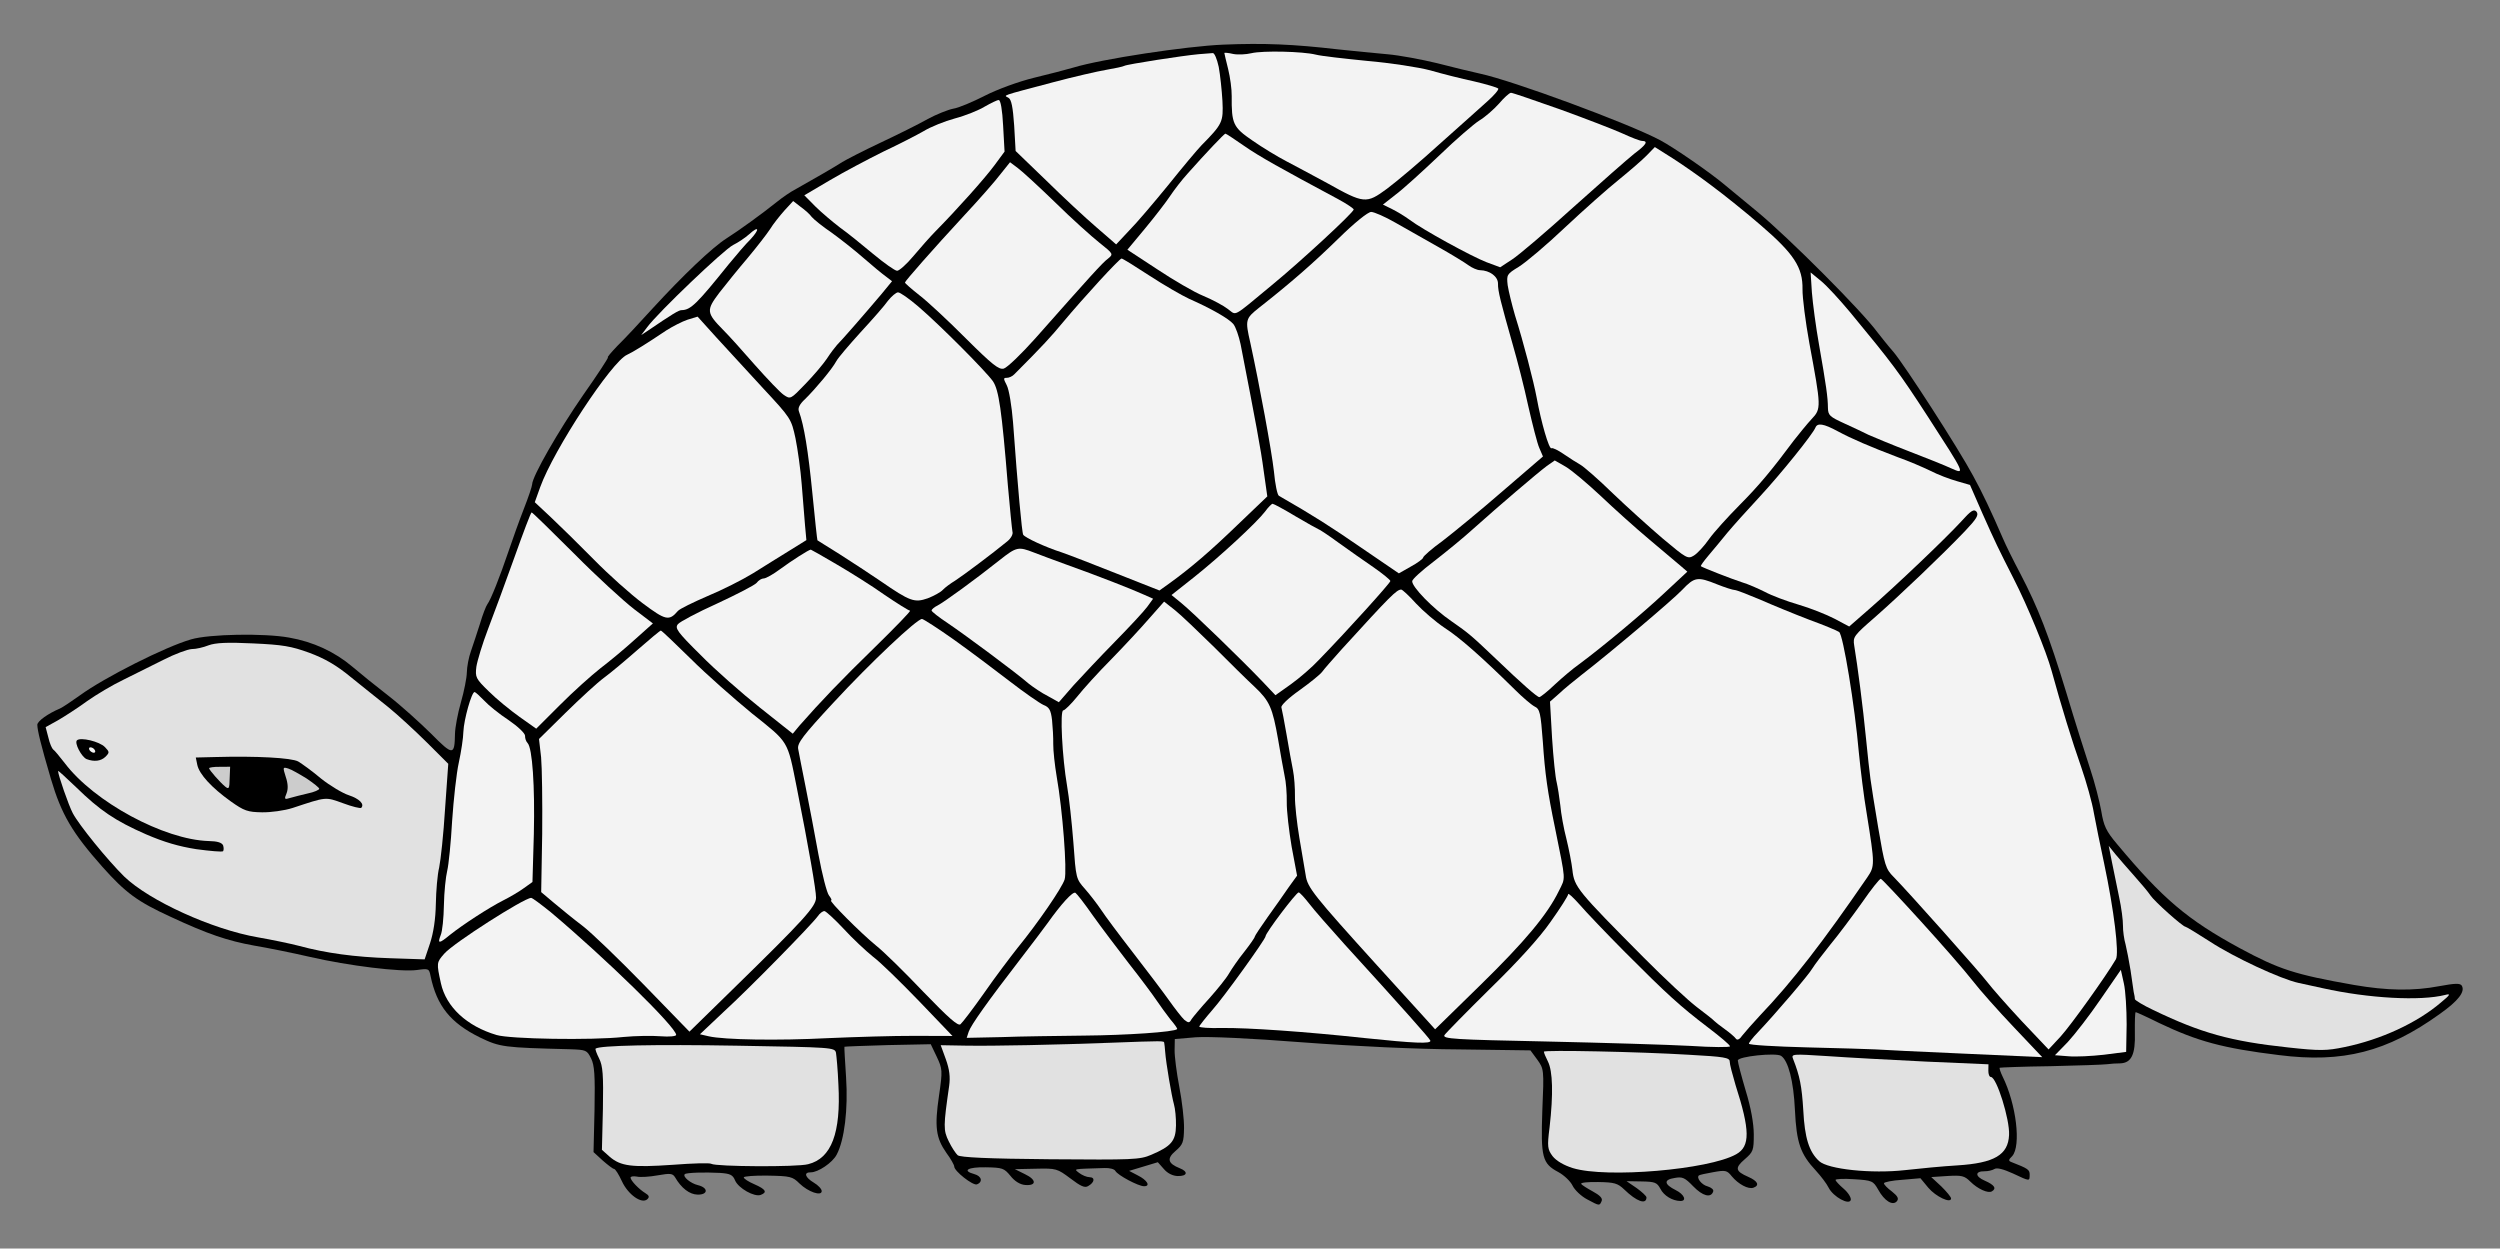 <?xml version="1.0" encoding="UTF-8" standalone="no"?>
<!DOCTYPE svg PUBLIC "-//W3C//DTD SVG 1.1//EN" "http://www.w3.org/Graphics/SVG/1.1/DTD/svg11.dtd">
<svg xmlns="http://www.w3.org/2000/svg" xmlns:dc="http://purl.org/dc/elements/1.1/" xmlns:xl="http://www.w3.org/1999/xlink" version="1.1" viewBox="58.5 105.927 301.5 150.573" width="301.5" height="150.573">
  <rect x="58.5" y="105.927" width="301.5" height="150.573" fill="#808080" stroke="none"/>
  <defs>
    <clipPath id="artboard_clip_path">
      <path d="M 58.5 105.927 L 360 105.927 L 360 256.5 L 58.5 256.5 Z"/>
    </clipPath>
  </defs>
  <g id="Tortoise_Statant_(2)" fill="none" stroke-opacity="1" stroke-dasharray="none" stroke="none" fill-opacity="1">
    <title>Tortoise Statant (2)</title>
    <g id="Tortoise_Statant_(2)_Art" clip-path="url(#artboard_clip_path)">
      <title>Art</title>
      <g id="Group_25">
        <g id="Graphic_73">
          <path d="M 206.013 111.311 C 201.589 111.494 191.354 113.038 187.922 114.084 C 187.105 114.329 184.982 114.877 183.219 115.302 C 181.358 115.757 178.806 116.688 177.264 117.474 C 175.788 118.228 174.085 118.946 173.466 119.033 C 172.846 119.152 171.438 119.713 170.388 120.279 C 169.337 120.879 166.747 122.166 164.682 123.138 C 162.617 124.11 160.55 125.179 160.09 125.464 C 159.169 126.065 156.246 127.738 154.506 128.715 C 153.883 129.029 152.83 129.759 152.203 130.268 C 150.423 131.7 147.558 133.763 146.112 134.68 C 144.37 135.788 140.832 139.172 137.22 143.108 C 135.628 144.868 133.707 146.915 132.947 147.65 C 132.218 148.417 131.687 149.026 131.817 149.028 C 131.915 149.03 130.578 151.087 128.812 153.592 C 125.877 157.832 122.692 163.368 122.675 164.343 C 122.671 164.571 122.225 165.896 121.68 167.284 C 121.136 168.673 120.316 170.966 119.836 172.389 C 118.773 175.523 117.685 178.268 117.286 178.781 C 117.119 179.006 116.711 180.039 116.4 181.106 C 116.056 182.173 115.575 183.66 115.302 184.436 C 115.029 185.179 114.813 186.345 114.801 187.028 C 114.79 187.678 114.469 189.298 114.088 190.624 C 113.708 191.95 113.385 193.668 113.372 194.415 C 113.325 197.08 113.13 197.077 110.479 194.397 C 109.136 193.073 106.832 190.985 105.325 189.821 C 103.817 188.657 101.894 187.095 100.997 186.332 C 98.882 184.539 96.27 183.323 93.353 182.817 C 90.372 182.277 83.738 182.389 81.548 183.034 C 78.444 183.922 71.097 187.63 68.134 189.789 C 67.113 190.519 66.027 191.248 65.733 191.373 C 64.324 191.966 63.008 192.886 63 193.341 C 63.021 194.024 63.383 195.591 64.642 199.871 C 65.9 204.12 67.194 206.353 70.861 210.481 C 73.635 213.585 75.047 214.65 79.111 216.509 C 83.529 218.569 85.953 219.392 89.161 219.968 C 90.685 220.222 93.697 220.827 95.834 221.32 C 100.562 222.41 106.823 223.17 108.778 222.911 C 110.212 222.709 110.244 222.742 110.424 223.623 C 111.173 227.244 112.828 229.289 116.374 231.041 C 118.824 232.222 119.213 232.261 127.24 232.466 C 129.189 232.533 129.286 232.567 129.789 233.584 C 130.197 234.404 130.273 235.608 130.201 239.735 L 130.079 244.87 L 131.199 245.897 C 131.808 246.428 132.417 246.894 132.547 246.896 C 132.71 246.899 133.121 247.556 133.497 248.375 C 134.248 250.014 135.918 251.181 136.58 250.542 C 136.844 250.287 136.783 250.091 136.332 249.823 C 135.56 249.354 134.538 248.296 134.545 247.939 C 134.547 247.809 134.873 247.749 135.294 247.822 C 135.715 247.927 136.854 247.849 137.833 247.671 C 139.333 247.405 139.625 247.442 139.909 247.902 C 140.667 249.216 141.661 249.981 142.636 249.998 C 143.904 250.02 143.951 249.176 142.688 248.861 C 141.782 248.65 140.789 247.82 141.086 247.533 C 141.285 247.341 143.496 247.282 145.315 247.379 C 146.549 247.465 146.872 247.601 147.152 248.289 C 147.558 249.239 149.49 250.313 150.243 250.033 C 151.061 249.722 150.872 249.362 149.485 248.752 C 148.775 248.447 148.196 248.079 148.199 247.917 C 148.201 247.787 149.504 247.68 151.096 247.707 C 153.826 247.755 154.085 247.825 154.916 248.652 C 155.971 249.678 157.587 250.226 157.598 249.576 C 157.603 249.316 157.156 248.853 156.641 248.552 C 155.579 247.916 155.395 247.295 156.272 247.31 C 157.15 247.325 158.893 246.153 159.398 245.186 C 160.338 243.447 160.794 239.684 160.536 235.843 C 160.408 233.858 160.307 232.231 160.34 232.166 C 160.373 232.134 162.748 232.046 165.578 231.965 L 170.749 231.86 L 171.47 233.368 C 172.16 234.843 172.189 235.007 171.746 238.055 C 171.193 241.816 171.364 243.152 172.633 244.962 C 173.173 245.687 173.583 246.442 173.58 246.604 C 173.57 247.157 175.815 248.919 176.306 248.765 C 177.058 248.486 176.908 247.768 176.002 247.524 C 174.481 247.108 175.204 246.665 177.382 246.703 C 179.397 246.738 179.591 246.807 180.355 247.73 C 180.864 248.39 181.539 248.791 182.124 248.834 C 183.519 248.956 183.533 248.209 182.114 247.534 L 180.889 246.927 L 183.426 246.874 C 185.898 246.819 185.994 246.854 187.599 248.052 C 188.818 248.984 189.334 249.22 189.729 248.967 C 190.517 248.526 190.592 247.909 189.91 247.897 C 189.552 247.891 189.004 247.654 188.651 247.388 C 187.977 246.856 187.781 246.917 191.717 246.791 C 192.303 246.769 192.886 246.909 193.012 247.139 C 193.295 247.664 195.775 248.975 196.458 248.987 C 197.303 249.002 196.861 248.246 195.701 247.673 L 194.67 247.135 L 196.402 246.613 L 198.134 246.09 L 198.867 246.916 C 199.313 247.444 199.958 247.748 200.543 247.758 C 201.713 247.778 201.82 247.227 200.787 246.819 C 199.334 246.241 199.182 245.653 200.271 244.73 C 201.162 243.965 201.265 243.674 201.294 241.984 C 201.312 240.977 201.058 238.729 200.73 237.033 C 200.402 235.336 200.145 233.316 200.158 232.569 L 200.181 231.236 L 202.721 231.021 C 204.251 230.917 209.188 231.133 215.617 231.636 C 221.818 232.102 229.419 232.462 234.523 232.486 L 243.071 232.603 L 243.897 233.722 C 244.69 234.842 244.722 234.875 244.505 239.845 C 244.308 245.531 244.491 246.249 246.456 247.291 C 247.132 247.661 247.899 248.389 248.15 248.914 C 248.401 249.438 249.201 250.2 249.909 250.57 C 251.423 251.377 251.391 251.376 251.662 250.763 C 251.797 250.44 251.446 250.077 250.576 249.606 C 249.9 249.237 249.257 248.836 249.194 248.704 C 249.1 248.54 250.044 248.459 251.246 248.48 C 253.196 248.514 253.585 248.619 254.384 249.38 C 255.887 250.837 257.05 251.247 257.066 250.337 C 257.069 250.175 256.525 249.678 255.882 249.211 L 254.662 248.377 L 256.482 248.409 C 258.107 248.437 258.332 248.539 258.742 249.294 C 259.15 250.114 260.18 250.749 261.154 250.766 C 261.967 250.781 261.624 249.962 260.592 249.456 C 259.174 248.749 259.119 248.195 260.455 247.991 C 261.401 247.812 261.691 247.947 262.713 249.006 C 263.831 250.163 264.834 250.44 265.108 249.632 C 265.209 249.407 264.889 249.141 264.436 249.003 C 263.724 248.828 263.056 247.971 263.386 247.684 C 263.453 247.62 264.236 247.439 265.116 247.292 C 266.584 247.025 266.778 247.061 267.351 247.786 C 268.147 248.743 269.339 249.381 269.96 249.165 C 270.745 248.886 270.494 248.361 269.333 247.853 C 267.784 247.176 267.693 246.784 268.915 245.733 C 269.938 244.84 270.006 244.679 270.007 242.728 C 269.998 241.428 269.673 239.536 269.027 237.445 C 268.505 235.68 268.078 234.047 268.082 233.819 C 268.091 233.332 272.651 232.859 273.294 233.26 C 274.162 233.828 274.802 236.277 274.968 239.791 C 275.159 243.761 275.623 245.102 277.506 247.118 C 278.112 247.779 278.811 248.701 279.031 249.16 C 279.596 250.275 281.529 251.317 281.703 250.637 C 281.773 250.379 281.393 249.754 280.849 249.29 C 280.304 248.825 279.858 248.329 279.86 248.232 C 279.862 248.102 280.87 248.055 282.104 248.141 C 284.28 248.277 284.409 248.344 285.008 249.395 C 285.765 250.773 286.762 251.376 287.26 250.799 C 287.525 250.479 287.368 250.184 286.662 249.619 C 286.117 249.219 285.702 248.789 285.704 248.627 C 285.707 248.497 286.686 248.286 287.922 248.21 L 290.104 248.021 L 291.059 249.175 C 291.951 250.231 293.789 251.108 293.8 250.458 C 293.803 250.296 293.262 249.636 292.622 249.007 L 291.407 247.881 L 293.36 247.752 C 295.084 247.652 295.408 247.723 296.111 248.418 C 297.006 249.311 298.264 249.886 298.724 249.602 C 299.315 249.254 299.03 248.827 297.869 248.319 C 296.675 247.81 296.653 247.16 297.856 247.181 C 298.246 247.187 298.768 247.067 299.031 246.909 C 299.327 246.719 300.104 246.927 301.233 247.435 C 303.329 248.414 303.264 248.413 303.278 247.6 C 303.289 246.983 303.063 246.849 301.061 246.066 C 300.706 245.93 300.708 245.8 301.171 245.353 C 302.265 244.137 301.671 239.087 300.006 235.742 C 299.755 235.218 299.601 234.76 299.667 234.696 C 299.732 234.665 302.465 234.55 305.782 234.51 C 309.099 234.438 312.157 234.329 312.613 234.272 C 313.069 234.215 313.753 234.161 314.176 234.169 C 315.542 234.128 316.047 233.129 315.964 230.429 C 315.955 229.096 315.974 227.991 316.071 227.993 C 316.136 227.994 317.427 228.569 318.909 229.31 C 323.52 231.504 326.529 232.336 333.341 233.171 C 341.062 234.151 346.385 232.78 352.739 228.21 C 354.977 226.624 355.809 225.533 355.399 224.81 C 355.21 224.482 354.592 224.504 352.667 224.86 C 349.536 225.456 346.384 225.401 342.397 224.713 C 335.234 223.451 333.359 222.833 328.625 220.279 C 322.313 216.853 319.333 214.33 313.824 207.732 C 312.486 206.148 312.205 205.526 311.911 203.732 C 311.704 202.558 311.126 200.305 310.6 198.735 C 310.076 197.133 308.75 192.981 307.706 189.485 C 305.553 182.425 304.308 179.25 302.138 175.083 C 301.32 173.541 300.377 171.639 300.034 170.82 C 298.659 167.642 297.562 165.315 296.459 163.313 C 294.728 160.064 288.143 149.871 286.837 148.353 C 286.168 147.593 285.341 146.538 284.927 146.011 C 283.086 143.476 274.204 134.575 270.422 131.453 C 268.98 130.258 267.281 128.863 266.64 128.332 C 264.814 126.772 260.349 123.703 258.706 122.829 C 254.744 120.744 240.951 115.659 236.999 114.81 C 236.028 114.598 233.697 114.037 231.82 113.549 C 229.942 113.094 227.253 112.592 225.824 112.469 C 224.396 112.347 221.702 112.072 219.82 111.877 C 214.532 111.264 210.958 111.105 206.013 111.311 Z" fill="black"/>
        </g>
        <g id="Graphic_72">
          <path d="M 95.792 184.648 C 97.633 185.33 99.049 186.135 100.78 187.563 C 102.127 188.627 104.146 190.288 105.301 191.186 C 106.455 192.116 108.534 194.038 109.973 195.461 L 112.561 198.042 L 112.173 203.497 C 111.99 206.517 111.642 209.697 111.465 210.539 C 111.255 211.381 111.091 213.361 111.063 214.921 C 111.031 216.774 110.775 218.427 110.362 219.688 L 109.711 221.627 L 105.585 221.49 C 101.231 221.349 97.76 220.866 94.557 219.997 C 93.489 219.719 91.254 219.257 89.601 218.968 C 84.123 218.027 76.479 214.545 73.474 211.632 C 71.461 209.646 68.023 205.425 67.268 203.981 C 66.796 203.095 65.496 199.366 65.504 198.911 C 65.505 198.814 66.465 199.708 67.68 200.867 C 70.525 203.648 72.388 204.916 76.099 206.541 C 78.293 207.49 80.072 208.008 82.179 208.338 C 83.833 208.562 85.262 208.684 85.393 208.589 C 85.493 208.493 85.498 208.168 85.406 207.874 C 85.249 207.546 84.732 207.374 83.659 207.356 C 78.298 207.197 69.859 202.661 66.301 197.95 C 65.665 197.126 65.06 196.4 64.899 196.3 C 64.771 196.2 64.489 195.577 64.338 194.892 L 64.003 193.618 L 65.48 192.799 C 66.301 192.326 67.912 191.281 68.999 190.487 C 70.118 189.694 72.089 188.525 73.335 187.929 C 74.614 187.302 76.779 186.202 78.189 185.511 C 79.599 184.788 81.137 184.229 81.625 184.205 C 82.113 184.214 83.027 184.002 83.649 183.753 C 84.499 183.443 85.899 183.37 89.017 183.522 C 92.59 183.682 93.627 183.862 95.792 184.648 Z" fill="#e1e1e1"/>
        </g>
        <g id="Graphic_71">
          <path d="M 315.903 211.572 C 316.7 212.464 317.592 213.52 317.845 213.914 C 318.32 214.638 321.745 217.688 322.07 217.694 C 322.168 217.696 323.487 218.499 324.998 219.468 C 327.891 221.372 333.566 224.007 335.704 224.467 C 336.417 224.609 337.744 224.925 338.619 225.103 C 344.157 226.337 350.425 226.674 353.397 225.913 C 354.083 225.73 354.015 225.892 352.893 226.815 C 349.989 229.3 345.63 231.304 341.258 232.203 C 339.105 232.653 338.292 232.672 334.43 232.247 C 327.519 231.508 323.928 230.503 318.189 227.737 C 316.964 227.163 315.999 226.561 315.969 226.43 C 315.971 226.3 315.913 225.909 315.822 225.55 C 315.763 225.191 315.588 224.018 315.444 222.943 C 315.268 221.867 315 220.464 314.848 219.844 C 314.664 219.223 314.52 218.18 314.53 217.562 C 314.541 216.945 314.341 215.381 314.07 214.141 C 313.8 212.868 313.41 210.976 313.201 209.899 L 312.813 207.942 L 313.608 208.931 C 314.054 209.459 315.074 210.647 315.903 211.572 Z" fill="#e1e1e1"/>
        </g>
        <g id="Group_66">
          <g id="Graphic_70">
            <path d="M 198.905 231.702 C 198.935 231.865 198.992 232.321 199.017 232.744 C 199.122 234.176 199.801 238.122 200.077 239.102 C 200.23 239.625 200.34 240.765 200.324 241.675 C 200.292 243.527 199.761 244.168 197.337 245.198 C 195.961 245.792 195.115 245.81 185.136 245.733 C 177.628 245.667 174.282 245.511 173.994 245.246 C 173.77 245.047 173.263 244.291 172.918 243.569 C 172.258 242.225 172.266 241.77 172.97 236.873 C 173.118 235.803 173.004 234.891 172.57 233.68 L 171.95 231.979 L 174.907 232.031 C 178.32 232.09 185.897 231.93 192.371 231.685 C 198.91 231.442 198.877 231.441 198.905 231.702 Z" fill="#e1e1e1"/>
          </g>
          <g id="Graphic_69">
            <path d="M 262.178 233.131 C 266.497 233.369 267.113 233.477 267.105 233.965 C 267.099 234.257 267.435 235.531 267.803 236.773 C 269.561 242.233 269.592 244.184 267.885 245.13 C 264.601 246.99 252.229 248.042 248.187 246.801 C 247.088 246.457 246.187 245.921 245.742 245.361 C 245.138 244.537 245.078 244.244 245.38 241.876 C 245.84 237.853 245.758 235.12 245.193 233.973 C 244.91 233.415 244.691 232.891 244.694 232.761 C 244.698 232.534 256.202 232.767 262.178 233.131 Z" fill="#e1e1e1"/>
          </g>
          <g id="Graphic_68">
            <path d="M 290.772 233.955 L 298.309 234.282 L 298.295 235.062 C 298.288 235.452 298.412 235.812 298.607 235.815 C 299.29 235.827 300.891 240.927 300.793 242.811 C 300.686 245.214 299.011 246.193 294.552 246.473 C 292.827 246.573 289.994 246.848 288.235 247.045 C 284.229 247.495 278.939 246.948 277.884 245.954 C 276.668 244.828 276.144 243.161 275.975 239.809 C 275.798 236.913 275.559 235.706 274.75 233.643 C 274.501 233.021 274.631 233.023 278.852 233.292 C 281.255 233.464 286.614 233.753 290.772 233.955 Z" fill="#e1e1e1"/>
          </g>
          <g id="Graphic_67">
            <path d="M 159.32 232.896 C 159.378 233.255 159.543 234.981 159.611 236.705 C 159.931 242.562 158.772 245.631 155.964 246.329 C 154.625 246.696 144.841 246.623 144.294 246.288 C 144.134 246.155 142.052 246.217 139.643 246.402 C 134.728 246.739 133.365 246.585 132.02 245.424 L 131.092 244.595 L 131.211 239.655 C 131.282 235.56 131.203 234.486 130.764 233.601 C 130.449 232.978 130.263 232.454 130.33 232.39 C 130.791 232.008 137.491 231.865 147.403 232.038 C 158.909 232.239 159.169 232.243 159.32 232.896 Z" fill="#e1e1e1"/>
          </g>
        </g>
        <g id="Graphic_65">
          <path d="M 67.779 195.212 C 67.448 195.532 68.329 197.205 68.942 197.476 C 69.847 197.817 70.661 197.733 71.223 197.19 C 71.719 196.679 71.721 196.614 71.146 196.019 C 70.507 195.357 68.209 194.797 67.779 195.212 Z" fill="black"/>
        </g>
        <g id="Group_30">
          <g id="Graphic_64">
            <path d="M 217.176 112.513 C 217.823 112.687 220.613 112.996 223.372 113.272 C 226.196 113.516 229.536 114.03 230.992 114.413 C 232.415 114.828 234.778 115.422 236.268 115.74 C 237.757 116.091 239.051 116.471 239.179 116.604 C 239.307 116.703 238.71 117.408 237.884 118.142 C 237.058 118.875 234.482 121.203 232.105 123.307 C 229.759 125.445 226.922 127.833 225.769 128.691 C 223.266 130.533 223.006 130.496 218.563 128.012 C 216.889 127.106 214.634 125.896 213.603 125.358 C 212.572 124.819 210.738 123.715 209.55 122.881 C 207.205 121.28 207.017 120.854 207.043 117.506 C 207.057 116.693 206.855 115.227 206.612 114.247 C 206.369 113.268 206.157 112.386 206.158 112.321 C 206.159 112.256 206.646 112.297 207.229 112.437 C 207.78 112.545 208.788 112.497 209.409 112.345 C 210.813 112.012 215.622 112.129 217.176 112.513 Z" fill="#f3f3f3"/>
          </g>
          <g id="Graphic_63">
            <path d="M 205.479 114 C 205.657 114.978 205.852 116.802 205.927 118.104 C 206.046 120.642 205.944 120.868 203.396 123.456 C 202.899 123.968 201.073 126.147 199.378 128.263 C 197.65 130.378 195.559 132.845 194.666 133.74 L 193.109 135.403 L 190.739 133.346 C 189.458 132.251 186.706 129.7 184.693 127.714 L 180.984 124.138 L 180.81 121.079 C 180.654 118.833 180.475 117.92 180.121 117.719 C 179.542 117.383 179.018 117.569 185.453 115.861 C 187.968 115.19 190.873 114.525 191.916 114.348 C 192.959 114.171 193.938 113.961 194.103 113.866 C 194.431 113.677 201.211 112.625 203.067 112.462 C 203.783 112.41 204.532 112.358 204.76 112.329 C 204.956 112.3 205.268 113.021 205.479 114 Z" fill="#f3f3f3"/>
          </g>
          <g id="Graphic_62">
            <path d="M 246.709 119.141 C 249.811 120.268 253.169 121.562 254.201 122.035 C 255.233 122.508 256.266 122.916 256.526 122.921 C 257.306 122.934 257.072 123.353 255.589 124.465 C 254.831 125.069 251.529 127.97 248.26 130.904 C 244.989 133.87 241.656 136.706 240.867 137.212 L 239.42 138.162 L 237.773 137.548 C 235.997 136.867 230.039 133.609 228.467 132.412 C 227.921 132.012 226.989 131.443 226.376 131.14 L 225.28 130.601 L 226.862 129.36 C 227.752 128.693 230.097 126.556 232.081 124.672 C 234.065 122.756 236.243 120.876 236.901 120.465 C 237.591 120.055 238.647 119.13 239.277 118.426 C 239.874 117.721 240.535 117.115 240.73 117.118 C 240.925 117.122 243.607 118.046 246.709 119.141 Z" fill="#f3f3f3"/>
          </g>
          <g id="Graphic_61">
            <path d="M 179.477 121.088 L 179.65 124.212 L 178.418 125.881 C 177.253 127.454 173.937 131.167 171.322 133.82 C 170.693 134.459 169.5 135.804 168.669 136.797 C 167.839 137.79 166.948 138.588 166.688 138.583 C 166.428 138.579 165.111 137.645 163.797 136.55 C 162.484 135.454 160.688 133.992 159.789 133.359 C 158.923 132.693 157.577 131.564 156.842 130.836 L 155.501 129.48 L 158.555 127.68 C 160.264 126.67 163.184 125.128 165.02 124.217 C 166.889 123.339 169.087 122.207 169.908 121.734 C 170.729 121.228 172.432 120.543 173.673 120.207 C 174.947 119.871 176.551 119.217 177.274 118.774 C 177.997 118.364 178.751 117.987 178.946 117.991 C 179.173 117.995 179.38 119.169 179.477 121.088 Z" fill="#f3f3f3"/>
          </g>
          <g id="Graphic_60">
            <path d="M 208.531 123.514 C 210.394 124.814 212.938 126.224 219.895 129.954 C 220.893 130.491 221.729 131.059 221.759 131.189 C 221.753 131.547 215.375 137.45 211.846 140.347 C 206.997 144.358 207.686 143.98 206.562 143.18 C 206.049 142.781 204.729 142.075 203.599 141.601 C 202.501 141.159 199.991 139.685 198.031 138.382 L 194.463 136.044 L 196.622 133.449 C 197.817 132.007 199.148 130.274 199.615 129.567 C 200.083 128.86 201.014 127.641 201.744 126.841 C 203.932 124.376 206.151 122.042 206.281 122.044 C 206.379 122.046 207.375 122.713 208.531 123.514 Z" fill="#f3f3f3"/>
          </g>
          <g id="Graphic_59">
            <path d="M 264.95 128.335 C 266.426 129.433 269.087 131.56 270.88 133.119 C 274.852 136.537 275.929 138.182 275.883 140.814 C 275.866 141.789 276.237 144.722 276.712 147.331 C 278.138 155.028 278.167 155.224 276.975 156.471 C 276.412 157.078 275.481 158.233 274.849 159.034 C 272.22 162.565 270.659 164.455 268.276 166.852 C 266.886 168.258 265.229 170.082 264.629 170.917 C 264.029 171.784 263.2 172.68 262.773 172.933 C 262.05 173.375 261.889 173.275 259.038 170.885 C 257.404 169.491 254.652 167.004 252.957 165.382 C 251.263 163.727 249.501 162.2 249.083 161.966 C 248.664 161.731 247.764 161.162 247.089 160.695 C 246.415 160.228 245.738 159.892 245.606 159.987 C 245.311 160.144 244.361 156.844 243.827 153.909 C 243.44 151.854 242.252 147.282 241.205 143.948 C 240.837 142.673 240.442 141.073 240.325 140.324 C 240.185 139.053 240.218 138.989 241.664 138.104 C 242.486 137.598 245.026 135.464 247.274 133.325 C 249.522 131.219 252.428 128.636 253.747 127.586 C 255.033 126.536 256.551 125.23 257.081 124.686 L 258.074 123.663 L 260.196 125.001 C 261.354 125.736 263.506 127.237 264.95 128.335 Z" fill="#f3f3f3"/>
          </g>
          <g id="Graphic_58">
            <path d="M 185.785 130.366 C 187.734 132.286 190.135 134.441 191.097 135.205 C 192.764 136.535 192.796 136.568 192.136 137.109 C 191.478 137.585 189.953 139.282 183.353 146.741 C 181.662 148.63 179.976 150.259 179.551 150.381 C 178.963 150.533 178.193 149.935 174.966 146.725 C 172.857 144.608 170.33 142.255 169.367 141.523 C 168.405 140.759 167.637 140.095 167.638 139.998 C 167.641 139.835 170.892 136.121 174.736 131.961 C 176.591 129.978 178.581 127.705 179.18 126.902 L 180.31 125.492 L 181.241 126.191 C 181.755 126.557 183.802 128.446 185.785 130.366 Z" fill="#f3f3f3"/>
          </g>
          <g id="Graphic_57">
            <path d="M 156.398 132.096 C 156.653 132.394 157.71 133.257 158.803 133.992 C 159.862 134.758 161.594 136.121 162.651 137.05 C 163.707 137.978 164.925 138.975 165.343 139.275 L 166.081 139.84 L 164.818 141.379 C 162.926 143.621 159.973 147.016 159.444 147.527 C 159.212 147.783 158.647 148.521 158.212 149.196 C 157.779 149.839 156.617 151.216 155.623 152.239 C 153.836 154.094 153.836 154.094 153.032 153.559 C 152.582 153.259 151.018 151.606 149.551 149.955 C 148.085 148.271 146.363 146.356 145.724 145.727 C 143.68 143.643 143.652 143.35 145.25 141.232 C 146.048 140.206 147.576 138.315 148.672 137.033 C 149.767 135.719 150.965 134.18 151.365 133.569 C 151.734 132.958 152.531 131.964 153.095 131.324 L 154.156 130.172 L 155.054 130.87 C 155.567 131.237 156.176 131.768 156.398 132.096 Z" fill="#f3f3f3"/>
          </g>
          <g id="Graphic_56">
            <path d="M 226.77 132.772 C 228.026 133.477 230.344 134.785 231.921 135.69 C 233.531 136.596 235.171 137.6 235.62 137.933 C 236.038 138.233 236.651 138.504 236.976 138.51 C 238.178 138.531 239.173 139.296 239.158 140.141 C 239.142 141.051 239.478 142.324 240.947 147.519 C 241.469 149.316 242.321 152.615 242.802 154.866 C 243.316 157.118 243.893 159.404 244.144 159.961 L 244.581 160.977 L 239.729 165.151 C 237.055 167.477 233.79 170.151 232.505 171.137 C 231.188 172.089 230.132 173.013 230.129 173.176 C 230.127 173.306 229.467 173.815 228.647 174.255 L 227.202 175.075 L 222.704 172.006 C 218.978 169.438 216.888 168.101 212.736 165.72 C 212.543 165.619 212.273 164.282 212.137 162.784 C 211.856 160.275 210.4 152.383 209.287 147.259 C 208.653 144.485 208.688 144.355 210.369 143.019 C 214.291 139.934 216.867 137.671 219.91 134.701 C 221.828 132.816 223.477 131.479 223.867 131.486 C 224.224 131.492 225.547 132.068 226.77 132.772 Z" fill="#f3f3f3"/>
          </g>
          <g id="Graphic_55">
            <path d="M 149.003 134.796 C 148.441 135.339 147.246 136.748 146.349 137.838 C 142.561 142.551 141.8 143.318 140.694 143.331 C 140.369 143.325 139.581 143.799 136.554 145.86 L 135.83 146.335 L 136.562 145.372 C 137.861 143.607 145.796 136.04 146.911 135.475 C 147.501 135.192 148.389 134.59 148.852 134.175 C 150.041 133.091 150.163 133.548 149.003 134.796 Z" fill="#f3f3f3"/>
          </g>
          <g id="Graphic_54">
            <path d="M 197.139 139.18 C 198.875 140.315 201.031 141.556 201.902 141.961 C 204.515 143.112 206.704 144.353 207.246 145.013 C 207.532 145.375 207.903 146.455 208.114 147.434 C 209.933 156.796 210.559 160.09 210.903 162.73 L 211.337 165.793 L 207.799 169.177 C 204.459 172.403 202.083 174.442 199.482 176.315 L 198.33 177.14 L 193.164 175.099 C 190.355 173.977 187.352 172.819 186.544 172.545 C 184.604 171.926 182.121 170.777 181.899 170.416 C 181.742 170.153 181.25 164.813 180.673 156.87 C 180.513 154.884 180.19 152.896 179.906 152.371 C 179.497 151.583 179.499 151.486 179.922 151.493 C 180.182 151.498 180.607 151.31 180.839 151.054 C 184.281 147.603 185.242 146.547 186.703 144.784 C 189.194 141.804 193.502 137.101 193.762 137.105 C 193.892 137.107 195.404 138.044 197.139 139.18 Z" fill="#f3f3f3"/>
          </g>
          <g id="Graphic_53">
            <path d="M 281.621 143.58 C 286.715 149.748 287.541 150.836 291.055 156.261 C 295.519 163.166 295.519 163.166 293.841 162.422 C 293.132 162.084 290.84 161.167 288.708 160.349 C 286.577 159.532 284.415 158.616 283.866 158.379 C 283.351 158.11 282.028 157.502 280.932 156.995 C 279.158 156.184 278.966 156.018 278.949 155.107 C 278.939 153.839 278.736 152.405 277.879 147.514 C 277.494 145.361 277.121 142.526 277.014 141.192 L 276.861 138.783 L 278.111 139.813 C 278.816 140.378 280.379 142.096 281.621 143.58 Z" fill="#f3f3f3"/>
          </g>
          <g id="Graphic_52">
            <path d="M 169.278 142.92 C 171.904 145.176 177.4 150.701 178.256 151.919 C 178.953 152.972 179.303 155.253 180.052 164.499 C 180.296 167.267 180.545 169.775 180.605 170.068 C 180.698 170.33 180.429 170.845 180 171.196 C 178.186 172.692 174.563 175.392 173.675 175.962 C 173.149 176.278 172.458 176.786 172.193 177.074 C 171.928 177.362 171.107 177.802 170.387 178.082 C 168.784 178.64 168.267 178.468 164.734 176.033 C 163.416 175.132 161.166 173.663 159.752 172.76 C 158.336 171.89 157.147 171.122 157.083 171.088 C 157.051 171.055 156.77 168.482 156.467 165.356 C 155.97 160.308 155.472 157.211 154.851 155.542 C 154.695 155.149 154.931 154.665 155.592 154.059 C 156.915 152.749 158.841 150.442 159.345 149.508 C 159.58 149.057 160.941 147.488 162.3 145.984 C 163.691 144.48 165.184 142.783 165.584 142.205 C 166.016 141.66 166.577 141.182 166.805 141.186 C 167.065 141.19 168.157 141.957 169.278 142.92 Z" fill="#f3f3f3"/>
          </g>
          <g id="Graphic_51">
            <path d="M 150.543 152.768 C 153.893 156.37 153.925 156.436 154.436 158.786 C 154.706 160.123 155.053 162.6 155.185 164.325 C 155.317 166.083 155.506 168.297 155.586 169.274 L 155.75 171.065 L 153.712 172.33 C 152.562 173.025 150.623 174.259 149.341 175.049 C 148.059 175.84 145.567 177.096 143.831 177.814 C 142.095 178.564 140.488 179.349 140.256 179.605 C 139.194 180.854 138.773 180.749 136.013 178.685 C 134.537 177.587 131.912 175.233 130.156 173.446 C 128.399 171.66 126.065 169.376 124.978 168.35 L 122.995 166.494 L 123.644 164.685 C 125.284 160.13 132.297 149.491 134.131 148.711 C 134.819 148.398 136.462 147.386 138.864 145.77 C 139.62 145.295 140.768 144.698 141.422 144.482 L 142.631 144.113 L 144.896 146.623 C 146.14 147.977 148.692 150.753 150.543 152.768 Z" fill="#f3f3f3"/>
          </g>
          <g id="Graphic_50">
            <path d="M 280.103 157.923 C 281.778 158.83 284.069 159.813 287.395 161.074 C 288.655 161.518 290.398 162.264 291.301 162.703 C 292.203 163.173 293.656 163.719 294.53 163.962 L 296.082 164.411 L 297.583 167.851 C 299.147 171.357 299.461 172.013 301.347 175.719 C 303.013 178.967 305.289 184.501 305.931 186.853 C 307.123 191.197 308.385 195.283 309.5 198.456 C 310.119 200.255 310.823 202.738 311.028 204.01 C 311.267 205.249 311.804 207.989 312.256 210.045 C 313.457 215.723 314.082 220.903 313.68 221.611 C 312.473 223.671 308.241 229.579 307.015 230.923 L 305.557 232.49 L 302.301 229.053 C 300.514 227.136 298.697 225.056 298.221 224.43 C 297.331 223.244 288.658 213.502 286.869 211.683 C 285.911 210.723 285.788 210.299 285.022 205.799 C 283.963 199.408 284.051 199.93 283.551 195.077 C 283.165 191.104 282.533 186.314 282.122 183.804 C 281.946 182.728 282.045 182.6 284.686 180.305 C 287.691 177.659 292.716 172.87 295.465 169.992 C 296.889 168.489 297.157 168.039 296.871 167.644 C 296.552 167.281 296.224 167.47 294.964 168.878 C 293.108 170.894 287.289 176.449 283.955 179.35 L 281.512 181.485 L 279.741 180.544 C 278.774 180.039 276.805 179.257 275.381 178.842 C 273.958 178.427 272.15 177.746 271.344 177.309 C 270.539 176.905 269.313 176.363 268.601 176.156 C 267.308 175.743 263.853 174.382 263.629 174.216 C 263.565 174.15 263.997 173.572 264.562 172.899 C 265.126 172.226 266.155 171.009 266.82 170.175 C 267.517 169.342 269.241 167.422 270.699 165.854 C 273.217 163.135 277.105 158.326 277.445 157.487 C 277.682 156.906 278.428 157.016 280.103 157.923 Z" fill="#f3f3f3"/>
          </g>
          <g id="Graphic_49">
            <path d="M 251.521 165.714 C 253.12 167.238 255.776 169.625 257.442 171.019 C 259.076 172.413 260.807 173.841 261.223 174.206 L 261.992 174.87 L 259.249 177.423 C 256.671 179.849 251.788 183.925 248.956 186.021 C 248.231 186.528 246.912 187.643 246.019 188.473 C 245.126 189.335 244.27 190.003 244.14 190.001 C 243.88 189.996 242.054 188.404 239.017 185.49 C 235.915 182.542 235.691 182.343 233.539 180.843 C 231.29 179.308 228.767 176.696 228.811 176.014 C 228.815 175.786 229.972 174.734 231.355 173.685 C 232.707 172.636 234.916 170.854 236.171 169.705 C 239.309 166.899 243.896 162.98 245.049 162.123 L 246.003 161.457 L 247.291 162.194 C 247.999 162.597 249.889 164.19 251.521 165.714 Z" fill="#f3f3f3"/>
          </g>
          <g id="Graphic_48">
            <path d="M 214.741 168.193 C 216.157 169.031 217.38 169.702 217.477 169.737 C 217.575 169.738 218.7 170.473 219.92 171.372 C 221.172 172.272 223.067 173.605 224.191 174.373 C 225.283 175.139 226.181 175.87 226.178 176 C 226.174 176.228 221.102 181.861 217.593 185.473 C 216.764 186.369 215.213 187.708 214.193 188.438 L 212.316 189.77 L 210.784 188.15 C 208.294 185.539 202.316 179.745 201.001 178.682 L 199.783 177.685 L 202.519 175.522 C 205.717 172.977 210.112 168.893 211.077 167.609 C 211.444 167.095 211.874 166.68 211.971 166.682 C 212.101 166.684 213.358 167.356 214.741 168.193 Z" fill="#f3f3f3"/>
          </g>
          <g id="Graphic_47">
            <path d="M 127.73 172.689 C 130.446 175.435 133.71 178.417 134.961 179.382 L 137.239 181.112 L 135.059 183.057 C 133.87 184.142 131.99 185.702 130.902 186.529 C 129.815 187.387 127.635 189.332 126.047 190.93 L 123.168 193.806 L 121.145 192.373 C 120.021 191.573 118.354 190.211 117.46 189.317 C 115.861 187.761 115.799 187.598 115.951 186.333 C 116.061 185.619 116.683 183.549 117.364 181.773 C 118.045 179.997 119.478 176.121 120.538 173.149 C 121.597 170.176 122.518 167.721 122.616 167.723 C 122.713 167.725 125.014 169.976 127.73 172.689 Z" fill="#f3f3f3"/>
          </g>
          <g id="Graphic_46">
            <path d="M 183.163 172.551 C 183.873 172.824 185.682 173.505 187.2 174.052 C 190.657 175.283 195.113 177.019 196.5 177.66 L 197.565 178.134 L 196.865 179.097 C 196.499 179.611 194.743 181.498 192.955 183.32 C 191.168 185.142 188.948 187.509 187.954 188.597 L 186.196 190.615 L 184.876 189.876 C 184.135 189.506 183.106 188.805 182.561 188.373 C 180.992 187.013 174.926 182.518 172.805 181.083 C 171.745 180.382 170.847 179.683 170.849 179.553 C 170.851 179.423 171.181 179.137 171.575 178.948 C 172.362 178.54 176.083 175.841 179.083 173.455 C 181.094 171.865 181.322 171.836 183.163 172.551 Z" fill="#f3f3f3"/>
          </g>
          <g id="Graphic_45">
            <path d="M 159.341 173.956 C 160.95 174.894 163.587 176.533 165.128 177.633 C 166.703 178.701 168.085 179.57 168.248 179.573 C 168.41 179.576 166.49 181.558 164.01 183.985 C 159.975 187.914 157.458 190.536 154.904 193.45 L 154.107 194.411 L 150.131 191.253 C 147.95 189.524 144.749 186.705 142.992 184.919 C 140.148 182.106 139.862 181.678 140.261 181.198 C 140.494 180.909 142.626 179.776 144.986 178.712 C 147.346 177.615 149.478 176.515 149.743 176.227 C 149.976 175.906 150.37 175.685 150.598 175.689 C 150.858 175.693 151.744 175.189 152.601 174.553 C 153.984 173.537 156.055 172.208 156.283 172.212 C 156.315 172.213 157.7 172.984 159.341 173.956 Z" fill="#f3f3f3"/>
          </g>
          <g id="Graphic_44">
            <path d="M 265.574 176.395 C 266.51 176.769 267.48 177.079 267.707 177.083 C 267.935 177.087 269.323 177.631 270.776 178.242 C 272.227 178.885 274.874 179.971 276.65 180.652 C 278.427 181.301 280.073 181.98 280.298 182.147 C 280.78 182.448 282.19 191.055 282.677 196.688 C 282.871 198.642 283.268 201.965 283.622 204.019 C 284.619 210.246 284.617 210.376 283.682 211.757 C 278.412 219.435 274.686 224.279 270.745 228.404 C 269.884 229.332 268.922 230.421 268.623 230.805 C 268.322 231.255 268.027 231.413 267.868 231.215 C 267.741 231.018 267.133 230.487 266.523 230.054 C 265.912 229.62 265.335 229.155 265.24 229.056 C 265.144 228.924 264.214 228.193 263.155 227.394 C 262.097 226.595 259.217 223.912 256.789 221.464 C 248.706 213.325 248.356 212.896 248.132 210.844 C 248.048 210.062 247.72 208.366 247.417 207.126 C 247.081 205.852 246.756 204.026 246.675 203.049 C 246.562 202.072 246.357 200.8 246.236 200.278 C 246.083 199.722 245.833 197.312 245.679 194.936 L 245.43 190.543 L 246.52 189.587 C 247.082 189.044 248.335 188.026 249.225 187.326 C 252.719 184.624 260.11 178.381 261.368 177.07 C 262.858 175.503 263.217 175.444 265.574 176.395 Z" fill="#f3f3f3"/>
          </g>
          <g id="Graphic_43">
            <path d="M 229.252 178.687 C 230.082 179.58 231.619 180.907 232.712 181.641 C 234.576 182.844 237.202 185.166 241.165 189.071 C 242.091 189.997 243.181 190.927 243.567 191.128 C 244.212 191.432 244.302 191.889 244.566 195.372 C 244.823 199.245 245.142 201.462 246.042 205.801 C 247.358 212.359 247.337 211.676 246.495 213.384 C 245.112 216.221 242.423 219.457 236.965 224.791 L 231.574 230.061 L 230.139 228.476 C 229.341 227.617 226.854 224.842 224.557 222.331 C 216.902 213.875 216.17 212.952 215.968 211.486 C 215.851 210.768 215.497 208.714 215.202 206.953 C 214.908 205.193 214.655 202.945 214.672 201.97 C 214.689 200.995 214.584 199.563 214.434 198.812 C 214.285 198.062 213.928 196.138 213.663 194.54 C 213.398 192.975 213.099 191.474 213.038 191.246 C 212.945 191.017 213.871 190.122 215.22 189.171 C 216.504 188.25 217.724 187.264 217.957 186.943 C 218.157 186.654 219.252 185.405 220.346 184.189 C 226.18 177.788 226.941 177.021 227.493 177.031 C 227.623 177.033 228.423 177.762 229.252 178.687 Z" fill="#f3f3f3"/>
          </g>
          <g id="Graphic_42">
            <path d="M 204.908 183.952 C 206.761 185.805 208.966 187.989 209.798 188.751 C 211.621 190.473 211.965 191.26 212.645 195.14 C 212.91 196.738 213.266 198.695 213.415 199.445 C 213.597 200.196 213.702 201.661 213.684 202.668 C 213.666 203.708 213.949 206.119 214.273 208.042 L 214.927 211.532 L 213.928 212.913 C 213.394 213.684 212.26 215.322 211.394 216.51 C 210.528 217.73 209.827 218.791 209.825 218.888 C 209.823 219.018 209.256 219.821 208.557 220.719 C 207.827 221.617 207.026 222.806 206.724 223.321 C 206.422 223.868 205.359 225.182 204.364 226.303 C 203.369 227.391 202.407 228.544 202.206 228.833 C 201.938 229.316 201.84 229.315 201.327 228.916 C 201.039 228.65 200.212 227.596 199.514 226.608 C 198.816 225.621 196.846 223.018 195.161 220.843 C 193.476 218.668 191.729 216.329 191.286 215.639 C 190.842 214.981 189.984 213.86 189.378 213.167 C 188.262 211.912 188.263 211.88 187.949 207.518 C 187.763 205.142 187.427 202.047 187.19 200.71 C 186.6 197.286 186.309 191.592 186.731 191.599 C 186.894 191.602 187.654 190.868 188.385 189.97 C 189.117 189.04 190.973 186.992 192.561 185.394 C 194.117 183.796 196.171 181.588 197.134 180.467 L 198.891 178.482 L 200.238 179.546 C 200.944 180.111 203.054 182.131 204.908 183.952 Z" fill="#f3f3f3"/>
          </g>
          <g id="Graphic_41">
            <path d="M 173.551 183.079 C 175.51 184.479 178.526 186.742 180.29 188.106 C 182.055 189.47 183.885 190.737 184.337 190.94 C 185.048 191.212 185.236 191.573 185.378 192.779 C 185.461 193.593 185.536 194.894 185.522 195.674 C 185.509 196.422 185.706 198.213 185.941 199.615 C 186.651 203.627 187.206 210.951 186.896 211.986 C 186.586 212.988 183.683 217.229 181.192 220.274 C 180.361 221.332 178.53 223.739 177.196 225.666 C 175.863 227.561 174.565 229.261 174.334 229.452 C 174.037 229.707 172.917 228.712 169.819 225.505 C 167.585 223.157 165.028 220.642 164.13 219.944 C 162.335 218.482 158.373 214.512 158.73 214.518 C 158.86 214.52 158.735 214.258 158.48 213.928 C 158.226 213.631 157.647 211.378 157.202 208.964 C 156.756 206.551 156.073 202.865 155.653 200.81 C 155.234 198.754 154.847 196.7 154.758 196.243 C 154.64 195.558 155.306 194.659 159.05 190.628 C 163.457 185.861 169.076 180.563 169.693 180.574 C 169.856 180.576 171.624 181.713 173.551 183.079 Z" fill="#f3f3f3"/>
          </g>
          <g id="Graphic_40">
            <path d="M 141.781 185.353 C 143.667 187.239 147.029 190.191 149.208 191.985 C 153.665 195.541 153.444 195.147 154.58 200.856 C 156.044 208.229 156.93 213.349 156.915 214.194 C 156.897 215.266 155.471 216.834 146.872 225.234 L 141.646 230.345 L 136.153 224.69 C 133.119 221.581 129.794 218.369 128.735 217.57 C 127.676 216.772 126.138 215.509 125.305 214.812 L 123.767 213.517 L 123.889 206.497 C 123.925 202.597 123.867 198.467 123.758 197.262 L 123.504 195.047 L 126.68 191.917 C 128.466 190.16 130.547 188.245 131.371 187.642 C 132.194 187.039 134.009 185.51 135.461 184.235 C 136.881 182.992 138.102 181.973 138.199 181.974 C 138.297 181.976 139.896 183.5 141.781 185.353 Z" fill="#f3f3f3"/>
          </g>
          <g id="Graphic_39">
            <path d="M 116.888 190.413 C 117.398 190.974 118.713 192.038 119.838 192.772 C 120.962 193.54 121.825 194.368 121.82 194.66 C 121.815 194.985 121.938 195.345 122.13 195.543 C 122.705 196.138 123.015 200.728 122.881 206.512 L 122.715 212.296 L 121.695 213.026 C 121.135 213.439 120.018 214.102 119.198 214.51 C 117.46 215.39 114.303 217.448 112.786 218.657 C 111.434 219.772 111.239 219.768 111.648 218.703 C 111.85 218.251 112.009 216.628 112.036 215.068 C 112.063 213.508 112.258 211.659 112.433 210.946 C 112.608 210.234 112.883 207.541 113.026 204.942 C 113.201 202.345 113.549 199.165 113.831 197.902 C 114.114 196.606 114.371 194.92 114.384 194.173 C 114.442 192.711 115.378 189.379 115.735 189.385 C 115.833 189.386 116.345 189.851 116.888 190.413 Z" fill="#f3f3f3"/>
          </g>
          <g id="Graphic_38">
            <path d="M 290.189 217.072 C 292.709 219.847 295.482 223.017 296.372 224.17 C 297.23 225.29 299.494 227.833 301.378 229.817 L 304.793 233.42 L 295.308 232.994 C 290.077 232.773 285.303 232.527 284.686 232.484 C 284.069 232.44 280.364 232.343 276.497 232.243 C 272.598 232.143 269.415 231.957 269.418 231.795 C 269.42 231.665 269.886 231.055 270.482 230.448 C 272.602 228.209 276.684 223.436 277.087 222.696 C 277.321 222.31 278.286 221.026 279.217 219.872 C 280.18 218.718 281.877 216.44 283.044 214.802 C 284.178 213.164 285.209 211.849 285.337 211.916 C 285.499 211.984 287.669 214.298 290.189 217.072 Z" fill="#f3f3f3"/>
          </g>
          <g id="Graphic_37">
            <path d="M 254.493 220.773 C 259.573 225.869 261.142 227.294 264.51 229.856 C 265.954 230.954 267.14 231.95 267.137 232.112 C 267.135 232.242 264.989 232.238 262.359 232.062 C 259.695 231.918 251.897 231.684 244.975 231.531 C 233.828 231.303 232.464 231.215 232.7 230.764 C 232.867 230.506 235.349 227.981 238.194 225.17 C 241.567 221.881 244.186 219 245.52 217.073 C 246.686 215.435 247.623 213.956 247.626 213.761 C 247.629 213.599 248.237 214.162 249.002 215.021 C 249.735 215.879 252.225 218.49 254.493 220.773 Z" fill="#f3f3f3"/>
          </g>
          <g id="Graphic_36">
            <path d="M 216.364 214.874 C 216.936 215.631 218.849 217.81 220.635 219.792 C 227.653 227.489 230.905 231.155 230.998 231.417 C 231.153 231.842 229.042 231.74 223.071 231.116 C 215.867 230.34 208.983 229.862 205.829 229.904 C 204.333 229.943 203.131 229.857 203.134 229.727 C 203.135 229.63 203.867 228.7 204.729 227.707 C 206.055 226.235 211.12 219.203 211.126 218.846 C 211.133 218.423 214.827 213.546 215.12 213.551 C 215.25 213.554 215.792 214.148 216.364 214.874 Z" fill="#f3f3f3"/>
          </g>
          <g id="Graphic_35">
            <path d="M 190.298 216.337 C 191.282 217.719 193.252 220.322 194.651 222.134 C 196.082 223.948 197.575 225.957 197.987 226.582 C 198.399 227.206 199.161 228.228 199.638 228.854 C 200.148 229.448 200.528 229.974 200.462 230.038 C 200.131 230.39 194.305 230.776 189.298 230.819 C 186.079 230.86 181.559 230.911 179.281 231.002 L 175.086 231.091 L 175.327 230.347 C 175.601 229.539 177.634 226.681 181.492 221.677 C 182.856 219.913 184.354 217.923 184.82 217.281 C 186.487 214.937 187.879 213.401 188.2 213.602 C 188.361 213.702 189.315 214.922 190.298 216.337 Z" fill="#f3f3f3"/>
          </g>
          <g id="Graphic_34">
            <path d="M 124.927 215.943 C 131.56 221.521 140.062 229.829 140.046 230.739 C 140.043 230.902 139.197 230.985 138.19 230.902 C 137.152 230.819 135.135 230.849 133.703 230.986 C 129.827 231.406 119.979 231.234 118.394 230.751 C 114.772 229.68 112.309 227.362 111.676 224.522 C 111.134 222.042 111.135 222.01 112.096 220.921 C 113.224 219.64 121.641 214.261 122.552 214.211 C 122.714 214.214 123.773 215.013 124.927 215.943 Z" fill="#f3f3f3"/>
          </g>
          <g id="Graphic_33">
            <path d="M 160.231 217.925 C 161.284 219.081 162.915 220.605 163.781 221.303 C 164.68 221.969 167.173 224.418 169.376 226.7 L 173.367 230.866 L 168.816 230.851 C 166.313 230.84 161.629 230.986 158.408 231.125 C 152.29 231.441 145.823 231.328 143.977 230.905 L 142.909 230.659 L 145.817 227.914 C 148.89 225.107 156.37 217.468 157.137 216.408 C 157.37 216.055 157.732 215.801 157.928 215.804 C 158.09 215.807 159.146 216.768 160.231 217.925 Z" fill="#f3f3f3"/>
          </g>
          <g id="Graphic_32">
            <path d="M 314.973 229.469 L 314.915 232.784 L 312.243 233.127 C 310.745 233.296 308.825 233.393 307.949 233.312 L 306.325 233.187 L 307.881 231.588 C 308.71 230.692 310.505 228.383 311.84 226.423 L 314.275 222.89 L 314.637 224.521 C 314.848 225.435 314.972 227.681 314.973 229.469 Z" fill="#f3f3f3"/>
          </g>
          <g id="Graphic_31">
            <path d="M 69.936 196.388 C 70.031 196.552 69.996 196.714 69.801 196.71 C 69.638 196.708 69.381 196.541 69.286 196.376 C 69.192 196.18 69.227 196.05 69.422 196.054 C 69.585 196.057 69.842 196.191 69.936 196.388 Z" fill="#f3f3f3"/>
          </g>
        </g>
        <g id="Graphic_29">
          <path d="M 84.454 197.226 L 82.112 197.283 L 82.292 198.164 C 82.532 199.306 84.032 200.925 86.311 202.558 C 87.949 203.724 88.369 203.862 90.092 203.892 C 91.164 203.911 92.826 203.679 93.775 203.371 C 97.895 202.012 97.7 202.009 99.864 202.794 C 100.962 203.204 101.966 203.449 102.065 203.353 C 102.495 202.905 101.824 202.244 100.564 201.831 C 99.82 201.591 98.308 200.687 97.218 199.822 C 96.16 198.926 94.908 198.027 94.458 197.759 C 93.653 197.322 89.463 197.086 84.454 197.226 Z" fill="black"/>
        </g>
        <g id="Group_26">
          <g id="Graphic_28">
            <path d="M 86.197 199.793 C 86.176 201.028 86.108 201.156 85.66 200.791 C 85.019 200.26 83.744 198.807 83.715 198.579 C 83.717 198.481 84.303 198.394 84.986 198.406 L 86.254 198.396 L 86.197 199.793 Z" fill="#ccc"/>
          </g>
          <g id="Graphic_27">
            <path d="M 95.494 199.825 C 96.33 200.392 97.003 200.924 97.001 201.054 C 96.999 201.184 96.376 201.466 95.626 201.615 C 94.842 201.797 93.895 202.04 93.471 202.163 C 92.817 202.379 92.753 202.313 93.058 201.603 C 93.262 201.086 93.241 200.436 92.962 199.618 C 92.593 198.441 92.593 198.409 93.272 198.616 C 93.628 198.719 94.626 199.289 95.494 199.825 Z" fill="#ccc"/>
          </g>
        </g>
      </g>
    </g>
  </g>
</svg>
